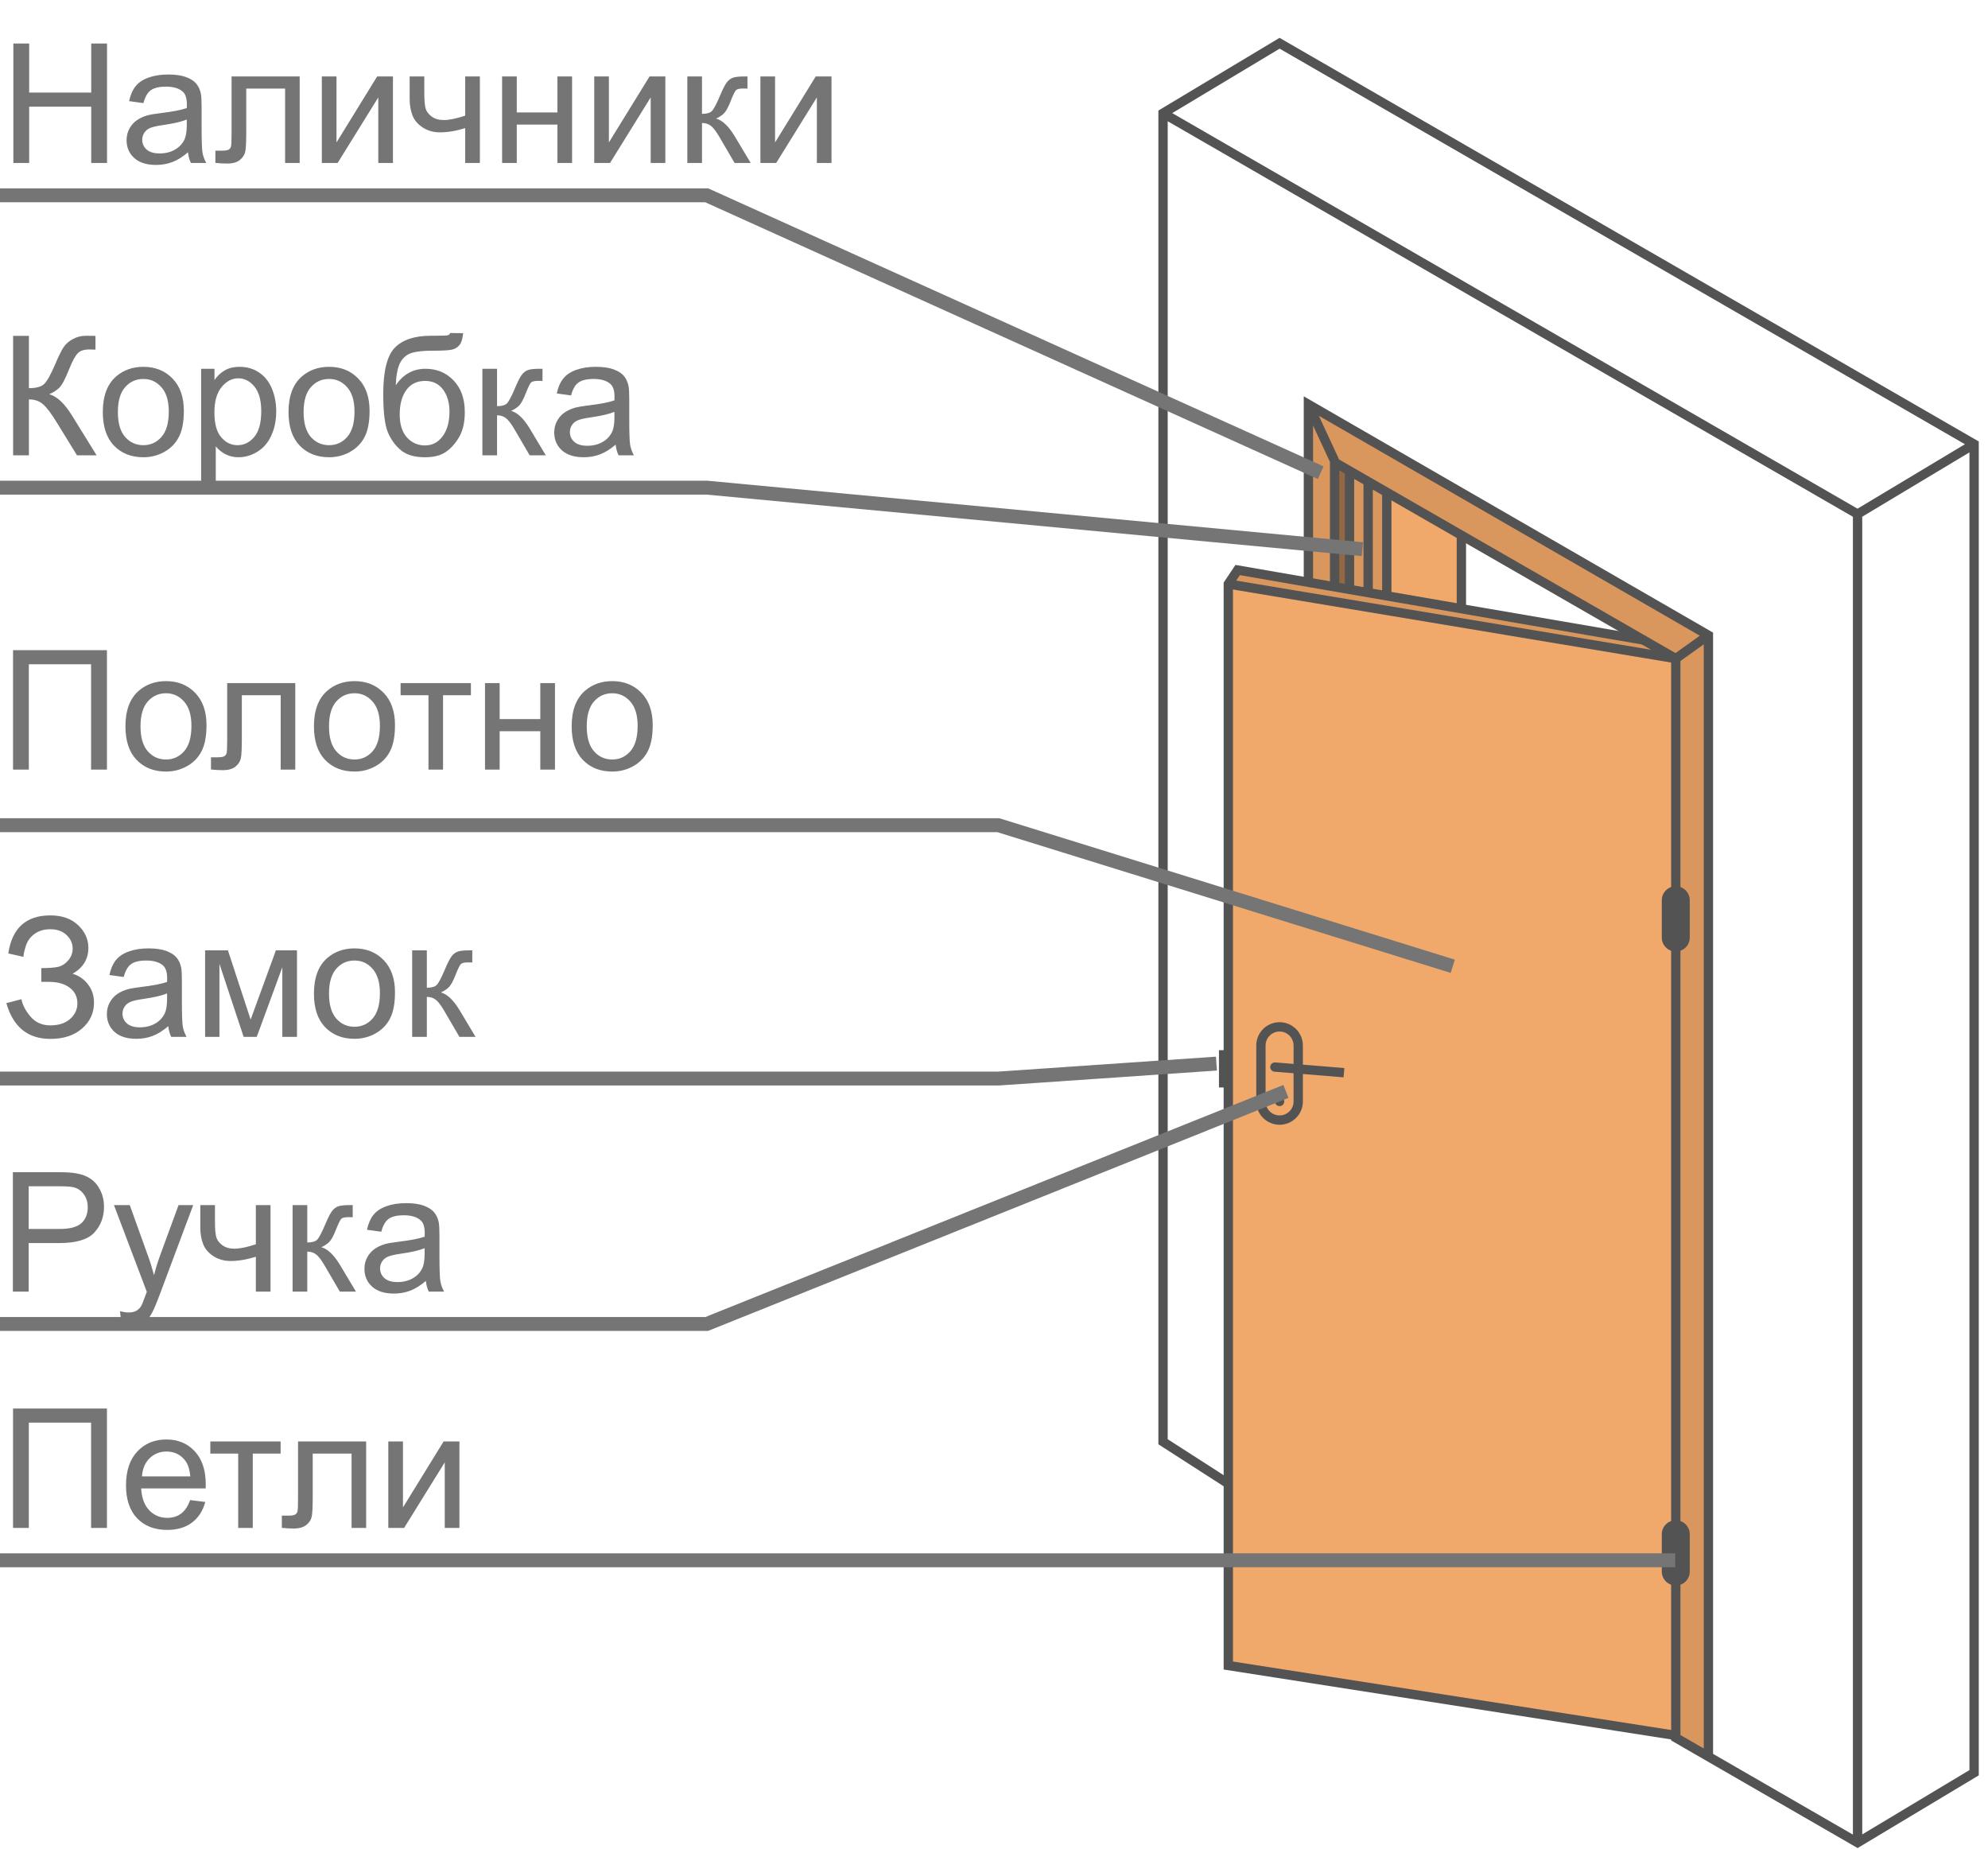 <svg width="143" height="133" viewBox="0 0 143 133" fill="none" xmlns="http://www.w3.org/2000/svg">
<path d="M105.119 38.652L99.754 35.299V42.675L105.119 43.681V38.652Z" fill="#F1A96B"/>
<path d="M99.753 35.635L97.406 33.958H97.07V42.34L99.753 43.011V35.635Z" fill="#D9975E"/>
<path d="M97.072 33.958L96.066 33.623V42.005L97.072 42.34V33.958Z" fill="#926742"/>
<path d="M94.053 41.67V29.599L96.064 31.276V42.34L94.053 41.67Z" fill="url(#paint0_linear_2_4275)"/>
<path d="M96.064 33.287L94.053 29.264L122.888 45.693L120.541 47.37L96.064 33.287Z" fill="#D9975E"/>
<path d="M122.892 126.164V45.693L120.545 47.37V124.822L122.892 126.164Z" fill="#D9975E"/>
<path d="M88.353 119.793V42.34L120.542 47.034V124.823L88.353 119.793Z" fill="#F1A96B"/>
<path d="M88.353 42.005L89.024 40.999L117.859 45.693L120.206 47.37L88.353 42.005Z" fill="#D9975E"/>
<path fill-rule="evenodd" clip-rule="evenodd" d="M96.737 41.995V33.958H97.408V42.112C97.629 42.15 97.852 42.188 98.078 42.228V34.629H98.749V42.344L99.419 42.459V35.299H100.09V42.575C101.588 42.834 103.168 43.107 104.784 43.386V38.317H105.455V43.502C109.811 44.253 114.378 45.038 118.252 45.698C118.435 45.729 118.558 45.902 118.527 46.085C118.495 46.267 118.322 46.39 118.14 46.359C112.53 45.403 105.468 44.186 99.698 43.188L98.356 42.956C95.651 42.488 93.304 42.082 91.633 41.792L89.183 41.367L88.921 41.76L120.598 47.039C120.781 47.069 120.904 47.242 120.874 47.425C120.843 47.608 120.671 47.731 120.488 47.7L88.69 42.401V119.506L120.595 124.491L120.491 125.154L88.019 120.08V41.904L88.868 40.632L89.083 40.669L91.748 41.131C93.05 41.357 94.763 41.654 96.737 41.995Z" fill="#535353"/>
<path fill-rule="evenodd" clip-rule="evenodd" d="M92.039 2.722L142.336 31.753V127.695L133.622 132.923L120.207 125.181V47.564L96.335 33.829V42.005H95.664V33.219L94.451 30.605V42.005H93.781V28.505L123.224 45.5V126.148L133.283 131.954V37.169L83.995 8.721V103.516L88.535 106.435L88.172 106.999L83.324 103.882V7.951L92.039 2.722ZM84.32 8.135L133.615 36.587L141.34 31.952L92.045 3.5L84.32 8.135ZM141.665 32.538L133.954 37.166V131.942L141.665 127.315V32.538ZM122.554 125.761V46.345L120.877 47.542V124.793L122.554 125.761ZM120.522 46.972L122.27 45.723L94.866 29.906L96.325 33.05L120.522 46.972Z" fill="#535353"/>
<path d="M87.682 75.534H88.352V78.216H87.682V75.534Z" fill="#535353"/>
<path d="M119.535 64.745C119.535 64.193 119.989 63.745 120.541 63.745C121.093 63.745 121.547 64.193 121.547 64.745V67.439C121.547 67.992 121.093 68.439 120.541 68.439C119.989 68.439 119.535 67.992 119.535 67.439V64.745Z" fill="#535353"/>
<path d="M119.535 110.345C119.535 109.793 119.989 109.345 120.541 109.345C121.093 109.345 121.547 109.793 121.547 110.345V113.039C121.547 113.592 121.093 114.039 120.541 114.039C119.989 114.039 119.535 113.592 119.535 113.039V110.345Z" fill="#535353"/>
<path fill-rule="evenodd" clip-rule="evenodd" d="M93.718 75.199V79.222C93.718 80.148 92.968 80.899 92.042 80.899C91.116 80.899 90.365 80.148 90.365 79.222V75.199C90.365 74.273 91.116 73.522 92.042 73.522C92.968 73.522 93.718 74.273 93.718 75.199ZM92.042 74.193C91.486 74.193 91.036 74.643 91.036 75.199V79.222C91.036 79.778 91.486 80.228 92.042 80.228C92.597 80.228 93.048 79.778 93.048 79.222V75.199C93.048 74.643 92.597 74.193 92.042 74.193Z" fill="#535353"/>
<path fill-rule="evenodd" clip-rule="evenodd" d="M91.371 76.722C91.386 76.537 91.548 76.4 91.733 76.415L96.701 76.819L96.647 77.488L91.678 77.083C91.494 77.068 91.356 76.906 91.371 76.722Z" fill="#535353"/>
<path d="M92.378 79.222C92.378 79.408 92.228 79.558 92.042 79.558C91.857 79.558 91.707 79.408 91.707 79.222C91.707 79.037 91.857 78.887 92.042 78.887C92.228 78.887 92.378 79.037 92.378 79.222Z" fill="#535353"/>
<path d="M0.961 11.722V3.132H2.098V6.659H6.562V3.132H7.699V11.722H6.562V7.673H2.098V11.722H0.961ZM13.523 10.954C13.133 11.286 12.756 11.521 12.393 11.658C12.033 11.794 11.646 11.863 11.232 11.863C10.549 11.863 10.023 11.697 9.656 11.364C9.289 11.029 9.105 10.601 9.105 10.081C9.105 9.777 9.174 9.499 9.311 9.249C9.451 8.995 9.633 8.792 9.855 8.64C10.082 8.488 10.336 8.372 10.617 8.294C10.824 8.239 11.137 8.187 11.555 8.136C12.406 8.034 13.033 7.913 13.435 7.773C13.44 7.628 13.441 7.536 13.441 7.497C13.441 7.068 13.342 6.765 13.143 6.589C12.873 6.351 12.473 6.232 11.941 6.232C11.445 6.232 11.078 6.32 10.84 6.495C10.605 6.667 10.432 6.974 10.318 7.415L9.287 7.275C9.381 6.833 9.535 6.478 9.75 6.208C9.965 5.935 10.275 5.726 10.682 5.581C11.088 5.433 11.559 5.359 12.094 5.359C12.625 5.359 13.057 5.421 13.389 5.546C13.721 5.671 13.965 5.829 14.121 6.021C14.277 6.208 14.387 6.447 14.449 6.736C14.484 6.915 14.502 7.239 14.502 7.708V9.114C14.502 10.095 14.523 10.716 14.566 10.978C14.613 11.236 14.703 11.484 14.836 11.722H13.734C13.625 11.503 13.555 11.247 13.523 10.954ZM13.435 8.599C13.053 8.755 12.479 8.888 11.713 8.997C11.279 9.06 10.973 9.13 10.793 9.208C10.613 9.286 10.475 9.402 10.377 9.554C10.279 9.702 10.23 9.868 10.23 10.052C10.23 10.333 10.336 10.568 10.547 10.755C10.762 10.943 11.074 11.036 11.484 11.036C11.891 11.036 12.252 10.948 12.568 10.773C12.885 10.593 13.117 10.349 13.266 10.04C13.379 9.802 13.435 9.45 13.435 8.986V8.599ZM16.658 5.499H21.557V11.722H20.508V6.372H17.713V9.472C17.713 10.195 17.689 10.671 17.643 10.902C17.596 11.132 17.467 11.333 17.256 11.505C17.045 11.677 16.74 11.763 16.342 11.763C16.096 11.763 15.812 11.747 15.492 11.716V10.837H15.955C16.174 10.837 16.33 10.816 16.424 10.773C16.518 10.726 16.58 10.654 16.611 10.556C16.643 10.458 16.658 10.14 16.658 9.601V5.499ZM23.15 5.499H24.205V10.245L27.129 5.499H28.266V11.722H27.211V7.005L24.287 11.722H23.15V5.499ZM29.467 5.499H30.521V6.677C30.521 7.185 30.551 7.554 30.609 7.784C30.672 8.011 30.818 8.21 31.049 8.382C31.279 8.55 31.568 8.634 31.916 8.634C32.315 8.634 32.83 8.529 33.463 8.318V5.499H34.518V11.722H33.463V9.214C32.815 9.417 32.209 9.519 31.646 9.519C31.174 9.519 30.756 9.4 30.393 9.161C30.033 8.919 29.789 8.624 29.66 8.277C29.531 7.929 29.467 7.546 29.467 7.128V5.499ZM36.117 5.499H37.172V8.089H40.096V5.499H41.15V11.722H40.096V8.962H37.172V11.722H36.117V5.499ZM42.744 5.499H43.799V10.245L46.723 5.499H47.859V11.722H46.805V7.005L43.881 11.722H42.744V5.499ZM49.441 5.499H50.496V8.189C50.832 8.189 51.066 8.124 51.199 7.995C51.336 7.866 51.535 7.491 51.797 6.87C52.004 6.378 52.172 6.054 52.301 5.898C52.43 5.741 52.578 5.636 52.746 5.581C52.914 5.527 53.184 5.499 53.555 5.499H53.766V6.372L53.473 6.366C53.195 6.366 53.018 6.407 52.94 6.489C52.857 6.575 52.732 6.831 52.565 7.257C52.404 7.663 52.258 7.945 52.125 8.101C51.992 8.257 51.787 8.4 51.51 8.529C51.963 8.65 52.408 9.072 52.846 9.794L54 11.722H52.84L51.715 9.794C51.484 9.407 51.283 9.154 51.111 9.032C50.94 8.907 50.734 8.845 50.496 8.845V11.722H49.441V5.499ZM54.697 5.499H55.752V10.245L58.676 5.499H59.812V11.722H58.758V7.005L55.834 11.722H54.697V5.499Z" fill="#757575"/>
<path d="M0 14.049H50.837L95 34" stroke="#757575"/>
<path d="M0 35.074H50.837L98 39.5" stroke="#757575"/>
<path d="M0.943 24.157H2.08V27.919C2.6 27.919 2.965 27.819 3.176 27.62C3.387 27.417 3.656 26.933 3.984 26.167C4.223 25.605 4.418 25.208 4.57 24.977C4.727 24.743 4.947 24.548 5.232 24.392C5.518 24.231 5.832 24.151 6.176 24.151C6.613 24.151 6.844 24.155 6.867 24.163V25.148C6.828 25.148 6.752 25.145 6.639 25.142C6.514 25.138 6.438 25.136 6.41 25.136C6.047 25.136 5.777 25.224 5.602 25.399C5.422 25.575 5.217 25.95 4.986 26.524C4.697 27.251 4.453 27.71 4.254 27.901C4.055 28.089 3.816 28.239 3.539 28.352C4.094 28.505 4.641 29.017 5.18 29.888L6.949 32.747H5.537L4.102 30.415C3.707 29.77 3.377 29.329 3.111 29.091C2.846 28.849 2.502 28.727 2.08 28.727V32.747H0.943V24.157ZM7.395 29.636C7.395 28.483 7.715 27.63 8.355 27.075C8.891 26.614 9.543 26.384 10.312 26.384C11.168 26.384 11.867 26.665 12.41 27.227C12.953 27.786 13.225 28.56 13.225 29.548C13.225 30.349 13.104 30.98 12.861 31.44C12.623 31.898 12.273 32.253 11.812 32.507C11.355 32.761 10.855 32.888 10.312 32.888C9.441 32.888 8.736 32.608 8.197 32.05C7.662 31.491 7.395 30.686 7.395 29.636ZM8.479 29.636C8.479 30.433 8.652 31.03 9 31.429C9.348 31.823 9.785 32.02 10.312 32.02C10.836 32.02 11.271 31.821 11.619 31.423C11.967 31.024 12.141 30.417 12.141 29.601C12.141 28.831 11.965 28.249 11.613 27.855C11.266 27.456 10.832 27.257 10.312 27.257C9.785 27.257 9.348 27.454 9 27.849C8.652 28.243 8.479 28.839 8.479 29.636ZM14.467 35.132V26.524H15.428V27.333C15.654 27.017 15.91 26.78 16.195 26.624C16.48 26.464 16.826 26.384 17.232 26.384C17.764 26.384 18.232 26.52 18.639 26.794C19.045 27.067 19.352 27.454 19.559 27.954C19.766 28.45 19.869 28.995 19.869 29.589C19.869 30.226 19.754 30.8 19.523 31.311C19.297 31.819 18.965 32.21 18.527 32.483C18.094 32.753 17.637 32.888 17.156 32.888C16.805 32.888 16.488 32.813 16.207 32.665C15.93 32.517 15.701 32.329 15.521 32.102V35.132H14.467ZM15.422 29.671C15.422 30.472 15.584 31.064 15.908 31.446C16.232 31.829 16.625 32.02 17.086 32.02C17.555 32.02 17.955 31.823 18.287 31.429C18.623 31.03 18.791 30.415 18.791 29.583C18.791 28.79 18.627 28.196 18.299 27.802C17.975 27.407 17.586 27.21 17.133 27.21C16.684 27.21 16.285 27.421 15.938 27.843C15.594 28.261 15.422 28.87 15.422 29.671ZM20.754 29.636C20.754 28.483 21.074 27.63 21.715 27.075C22.25 26.614 22.902 26.384 23.672 26.384C24.527 26.384 25.227 26.665 25.77 27.227C26.312 27.786 26.584 28.56 26.584 29.548C26.584 30.349 26.463 30.98 26.221 31.44C25.982 31.898 25.633 32.253 25.172 32.507C24.715 32.761 24.215 32.888 23.672 32.888C22.801 32.888 22.096 32.608 21.557 32.05C21.021 31.491 20.754 30.686 20.754 29.636ZM21.838 29.636C21.838 30.433 22.012 31.03 22.359 31.429C22.707 31.823 23.145 32.02 23.672 32.02C24.195 32.02 24.631 31.821 24.979 31.423C25.326 31.024 25.5 30.417 25.5 29.601C25.5 28.831 25.324 28.249 24.973 27.855C24.625 27.456 24.191 27.257 23.672 27.257C23.145 27.257 22.707 27.454 22.359 27.849C22.012 28.243 21.838 28.839 21.838 29.636ZM32.385 23.952L33.316 23.964C33.273 24.382 33.18 24.673 33.035 24.837C32.895 25.001 32.711 25.106 32.484 25.153C32.262 25.2 31.822 25.224 31.166 25.224C30.295 25.224 29.701 25.308 29.385 25.476C29.068 25.644 28.84 25.913 28.699 26.284C28.562 26.651 28.486 27.126 28.471 27.708C28.736 27.314 29.047 27.019 29.402 26.823C29.758 26.624 30.158 26.524 30.604 26.524C31.42 26.524 32.096 26.806 32.631 27.368C33.166 27.927 33.434 28.685 33.434 29.642C33.434 30.368 33.299 30.964 33.029 31.429C32.76 31.894 32.44 32.253 32.068 32.507C31.701 32.761 31.199 32.888 30.562 32.888C29.824 32.888 29.25 32.72 28.84 32.384C28.43 32.044 28.115 31.61 27.896 31.083C27.678 30.556 27.568 29.638 27.568 28.329C27.568 26.685 27.846 25.577 28.4 25.007C28.959 24.436 29.816 24.151 30.973 24.151C31.691 24.151 32.1 24.14 32.197 24.116C32.295 24.093 32.357 24.038 32.385 23.952ZM32.332 29.612C32.332 28.964 32.178 28.433 31.869 28.019C31.564 27.605 31.133 27.398 30.574 27.398C29.992 27.398 29.543 27.616 29.227 28.054C28.91 28.491 28.752 29.075 28.752 29.806C28.752 30.528 28.926 31.081 29.273 31.464C29.625 31.847 30.057 32.038 30.568 32.038C31.092 32.038 31.516 31.817 31.84 31.376C32.168 30.931 32.332 30.343 32.332 29.612ZM34.699 26.524H35.754V29.214C36.09 29.214 36.324 29.149 36.457 29.02C36.594 28.892 36.793 28.517 37.055 27.895C37.262 27.403 37.43 27.079 37.559 26.923C37.688 26.767 37.836 26.661 38.004 26.606C38.172 26.552 38.441 26.524 38.812 26.524H39.023V27.398L38.73 27.392C38.453 27.392 38.275 27.433 38.197 27.515C38.115 27.601 37.99 27.856 37.822 28.282C37.662 28.689 37.516 28.97 37.383 29.126C37.25 29.282 37.045 29.425 36.768 29.554C37.221 29.675 37.666 30.097 38.103 30.819L39.258 32.747H38.098L36.973 30.819C36.742 30.433 36.541 30.179 36.369 30.058C36.197 29.933 35.992 29.87 35.754 29.87V32.747H34.699V26.524ZM44.285 31.98C43.895 32.312 43.518 32.546 43.154 32.683C42.795 32.819 42.408 32.888 41.994 32.888C41.31 32.888 40.785 32.722 40.418 32.39C40.051 32.054 39.867 31.626 39.867 31.106C39.867 30.802 39.935 30.524 40.072 30.274C40.213 30.02 40.395 29.817 40.617 29.665C40.844 29.513 41.098 29.398 41.379 29.319C41.586 29.265 41.898 29.212 42.316 29.161C43.168 29.06 43.795 28.939 44.197 28.798C44.201 28.653 44.203 28.561 44.203 28.523C44.203 28.093 44.103 27.79 43.904 27.614C43.635 27.376 43.234 27.257 42.703 27.257C42.207 27.257 41.84 27.345 41.602 27.52C41.367 27.692 41.193 27.999 41.08 28.44L40.049 28.3C40.143 27.858 40.297 27.503 40.512 27.233C40.727 26.96 41.037 26.751 41.443 26.606C41.85 26.458 42.32 26.384 42.855 26.384C43.387 26.384 43.818 26.446 44.15 26.571C44.482 26.696 44.727 26.855 44.883 27.046C45.039 27.233 45.148 27.472 45.211 27.761C45.246 27.94 45.264 28.265 45.264 28.733V30.14C45.264 31.12 45.285 31.741 45.328 32.003C45.375 32.261 45.465 32.509 45.598 32.747H44.496C44.387 32.528 44.316 32.273 44.285 31.98ZM44.197 29.624C43.815 29.78 43.24 29.913 42.475 30.023C42.041 30.085 41.734 30.155 41.555 30.233C41.375 30.311 41.236 30.427 41.139 30.579C41.041 30.727 40.992 30.894 40.992 31.077C40.992 31.358 41.098 31.593 41.309 31.78C41.523 31.968 41.836 32.062 42.246 32.062C42.652 32.062 43.014 31.974 43.33 31.798C43.647 31.618 43.879 31.374 44.027 31.065C44.141 30.827 44.197 30.476 44.197 30.011V29.624Z" fill="#757575"/>
<path d="M0.938 101.308H7.693V109.898H6.551V102.322H2.074V109.898H0.938V101.308ZM13.676 107.894L14.766 108.029C14.594 108.666 14.275 109.16 13.81 109.511C13.346 109.863 12.752 110.039 12.029 110.039C11.119 110.039 10.396 109.76 9.861 109.201C9.33 108.638 9.064 107.851 9.064 106.84C9.064 105.793 9.334 104.98 9.873 104.402C10.412 103.824 11.111 103.535 11.971 103.535C12.803 103.535 13.482 103.818 14.01 104.385C14.537 104.951 14.801 105.748 14.801 106.775C14.801 106.838 14.799 106.931 14.795 107.056H10.154C10.193 107.74 10.387 108.263 10.734 108.627C11.082 108.99 11.516 109.172 12.035 109.172C12.422 109.172 12.752 109.07 13.025 108.867C13.299 108.664 13.516 108.34 13.676 107.894ZM10.213 106.189H13.688C13.641 105.666 13.508 105.273 13.289 105.011C12.953 104.605 12.518 104.402 11.982 104.402C11.498 104.402 11.09 104.564 10.758 104.888C10.43 105.213 10.248 105.646 10.213 106.189ZM15.129 103.676H20.186V104.549H18.182V109.898H17.133V104.549H15.129V103.676ZM21.439 103.676H26.338V109.898H25.289V104.549H22.494V107.648C22.494 108.371 22.471 108.847 22.424 109.078C22.377 109.308 22.248 109.51 22.037 109.681C21.826 109.853 21.521 109.939 21.123 109.939C20.877 109.939 20.594 109.924 20.273 109.892V109.013H20.736C20.955 109.013 21.111 108.992 21.205 108.949C21.299 108.902 21.361 108.83 21.393 108.732C21.424 108.635 21.439 108.316 21.439 107.777V103.676ZM27.932 103.676H28.986V108.422L31.91 103.676H33.047V109.898H31.992V105.181L29.068 109.898H27.932V103.676Z" fill="#757575"/>
<path d="M0 112.225H50.837H120.5" stroke="#757575"/>
<path d="M0.938 46.764H7.693V55.353H6.551V47.777H2.074V55.353H0.938V46.764ZM9.023 52.242C9.023 51.09 9.344 50.236 9.984 49.682C10.52 49.221 11.172 48.99 11.941 48.99C12.797 48.99 13.496 49.272 14.039 49.834C14.582 50.393 14.854 51.166 14.854 52.154C14.854 52.955 14.732 53.586 14.49 54.047C14.252 54.504 13.902 54.859 13.441 55.113C12.984 55.367 12.484 55.494 11.941 55.494C11.07 55.494 10.365 55.215 9.826 54.656C9.291 54.098 9.023 53.293 9.023 52.242ZM10.107 52.242C10.107 53.039 10.281 53.637 10.629 54.035C10.977 54.43 11.414 54.627 11.941 54.627C12.465 54.627 12.9 54.428 13.248 54.029C13.596 53.631 13.77 53.023 13.77 52.207C13.77 51.438 13.594 50.855 13.242 50.461C12.895 50.062 12.461 49.863 11.941 49.863C11.414 49.863 10.977 50.06 10.629 50.455C10.281 50.85 10.107 51.445 10.107 52.242ZM16.342 49.131H21.24V55.353H20.191V50.004H17.396V53.103C17.396 53.826 17.373 54.303 17.326 54.533C17.279 54.764 17.15 54.965 16.939 55.137C16.729 55.309 16.424 55.395 16.025 55.395C15.779 55.395 15.496 55.379 15.176 55.348V54.469H15.639C15.857 54.469 16.014 54.447 16.107 54.404C16.201 54.357 16.264 54.285 16.295 54.188C16.326 54.09 16.342 53.772 16.342 53.232V49.131ZM22.582 52.242C22.582 51.09 22.902 50.236 23.543 49.682C24.078 49.221 24.73 48.99 25.5 48.99C26.355 48.99 27.055 49.272 27.598 49.834C28.141 50.393 28.412 51.166 28.412 52.154C28.412 52.955 28.291 53.586 28.049 54.047C27.811 54.504 27.461 54.859 27 55.113C26.543 55.367 26.043 55.494 25.5 55.494C24.629 55.494 23.924 55.215 23.385 54.656C22.85 54.098 22.582 53.293 22.582 52.242ZM23.666 52.242C23.666 53.039 23.84 53.637 24.188 54.035C24.535 54.43 24.973 54.627 25.5 54.627C26.023 54.627 26.459 54.428 26.807 54.029C27.154 53.631 27.328 53.023 27.328 52.207C27.328 51.438 27.152 50.855 26.801 50.461C26.453 50.062 26.02 49.863 25.5 49.863C24.973 49.863 24.535 50.06 24.188 50.455C23.84 50.85 23.666 51.445 23.666 52.242ZM28.816 49.131H33.873V50.004H31.869V55.353H30.82V50.004H28.816V49.131ZM34.887 49.131H35.941V51.721H38.865V49.131H39.92V55.353H38.865V52.594H35.941V55.353H34.887V49.131ZM41.121 52.242C41.121 51.09 41.441 50.236 42.082 49.682C42.617 49.221 43.27 48.99 44.039 48.99C44.895 48.99 45.594 49.272 46.137 49.834C46.68 50.393 46.951 51.166 46.951 52.154C46.951 52.955 46.83 53.586 46.588 54.047C46.35 54.504 46 54.859 45.539 55.113C45.082 55.367 44.582 55.494 44.039 55.494C43.168 55.494 42.463 55.215 41.924 54.656C41.389 54.098 41.121 53.293 41.121 52.242ZM42.205 52.242C42.205 53.039 42.379 53.637 42.727 54.035C43.074 54.43 43.512 54.627 44.039 54.627C44.562 54.627 44.998 54.428 45.346 54.029C45.693 53.631 45.867 53.023 45.867 52.207C45.867 51.438 45.691 50.855 45.34 50.461C44.992 50.062 44.559 49.863 44.039 49.863C43.512 49.863 43.074 50.06 42.727 50.455C42.379 50.85 42.205 51.445 42.205 52.242Z" fill="#757575"/>
<path d="M0 59.353H71.812L104.5 69.5" stroke="#757575"/>
<path d="M0.457 72.151L1.541 71.869C1.623 72.287 1.842 72.705 2.197 73.123C2.557 73.541 3.031 73.75 3.621 73.75C4.223 73.75 4.697 73.596 5.045 73.287C5.393 72.979 5.566 72.606 5.566 72.168C5.566 71.696 5.383 71.321 5.016 71.043C4.648 70.762 4.148 70.621 3.516 70.621H2.971V69.631C3.494 69.631 3.895 69.602 4.172 69.543C4.449 69.481 4.693 69.326 4.904 69.08C5.119 68.83 5.227 68.547 5.227 68.231C5.227 67.856 5.08 67.529 4.787 67.252C4.498 66.975 4.105 66.836 3.609 66.836C3.176 66.836 2.805 66.946 2.496 67.164C2.191 67.379 1.98 67.666 1.863 68.026C1.746 68.381 1.688 68.647 1.688 68.823L0.598 68.576C0.867 66.752 1.875 65.84 3.621 65.84C4.461 65.84 5.127 66.075 5.619 66.543C6.111 67.008 6.357 67.553 6.357 68.178C6.357 68.979 5.979 69.6 5.221 70.041C5.658 70.162 6.023 70.41 6.316 70.785C6.613 71.156 6.762 71.602 6.762 72.121C6.762 72.86 6.475 73.479 5.9 73.979C5.33 74.475 4.572 74.723 3.627 74.723C2.002 74.723 0.945 73.865 0.457 72.151ZM12.105 73.809C11.715 74.141 11.338 74.375 10.975 74.512C10.615 74.649 10.229 74.717 9.814 74.717C9.131 74.717 8.605 74.551 8.238 74.219C7.871 73.883 7.688 73.455 7.688 72.936C7.688 72.631 7.756 72.354 7.893 72.104C8.033 71.85 8.215 71.647 8.438 71.494C8.664 71.342 8.918 71.227 9.199 71.149C9.406 71.094 9.719 71.041 10.137 70.99C10.988 70.889 11.615 70.768 12.018 70.627C12.021 70.483 12.023 70.391 12.023 70.352C12.023 69.922 11.924 69.619 11.725 69.444C11.455 69.205 11.055 69.086 10.523 69.086C10.027 69.086 9.66 69.174 9.422 69.35C9.188 69.522 9.014 69.828 8.9 70.27L7.869 70.129C7.963 69.688 8.117 69.332 8.332 69.063C8.547 68.789 8.857 68.58 9.264 68.436C9.67 68.287 10.141 68.213 10.676 68.213C11.207 68.213 11.639 68.276 11.971 68.401C12.303 68.526 12.547 68.684 12.703 68.875C12.859 69.063 12.969 69.301 13.031 69.59C13.066 69.77 13.084 70.094 13.084 70.563V71.969C13.084 72.95 13.105 73.571 13.148 73.832C13.195 74.09 13.285 74.338 13.418 74.576H12.316C12.207 74.358 12.137 74.102 12.105 73.809ZM12.018 71.453C11.635 71.61 11.06 71.742 10.295 71.852C9.861 71.914 9.555 71.985 9.375 72.063C9.195 72.141 9.057 72.256 8.959 72.408C8.861 72.557 8.812 72.723 8.812 72.906C8.812 73.188 8.918 73.422 9.129 73.61C9.344 73.797 9.656 73.891 10.066 73.891C10.473 73.891 10.834 73.803 11.15 73.627C11.467 73.448 11.699 73.203 11.848 72.895C11.961 72.656 12.018 72.305 12.018 71.84V71.453ZM14.754 68.354H16.395L18.029 73.334L19.846 68.354H21.363V74.576H20.309V69.567L18.469 74.576H17.525L15.785 69.326V74.576H14.754V68.354ZM22.582 71.465C22.582 70.313 22.902 69.459 23.543 68.904C24.078 68.444 24.73 68.213 25.5 68.213C26.355 68.213 27.055 68.494 27.598 69.057C28.141 69.615 28.412 70.389 28.412 71.377C28.412 72.178 28.291 72.809 28.049 73.27C27.811 73.727 27.461 74.082 27 74.336C26.543 74.59 26.043 74.717 25.5 74.717C24.629 74.717 23.924 74.438 23.385 73.879C22.85 73.321 22.582 72.516 22.582 71.465ZM23.666 71.465C23.666 72.262 23.84 72.86 24.188 73.258C24.535 73.653 24.973 73.85 25.5 73.85C26.023 73.85 26.459 73.651 26.807 73.252C27.154 72.854 27.328 72.246 27.328 71.43C27.328 70.66 27.152 70.078 26.801 69.684C26.453 69.285 26.02 69.086 25.5 69.086C24.973 69.086 24.535 69.283 24.188 69.678C23.84 70.073 23.666 70.668 23.666 71.465ZM29.648 68.354H30.703V71.043C31.039 71.043 31.273 70.979 31.406 70.85C31.543 70.721 31.742 70.346 32.004 69.725C32.211 69.233 32.379 68.908 32.508 68.752C32.637 68.596 32.785 68.49 32.953 68.436C33.121 68.381 33.391 68.354 33.762 68.354H33.973V69.227L33.68 69.221C33.402 69.221 33.225 69.262 33.147 69.344C33.065 69.43 32.94 69.686 32.772 70.112C32.611 70.518 32.465 70.799 32.332 70.955C32.199 71.112 31.994 71.254 31.717 71.383C32.17 71.504 32.615 71.926 33.053 72.649L34.207 74.576H33.047L31.922 72.649C31.691 72.262 31.49 72.008 31.318 71.887C31.146 71.762 30.941 71.7 30.703 71.7V74.576H29.648V68.354Z" fill="#757575"/>
<path d="M0 77.576H71.812L87.5 76.5" stroke="#757575"/>
<path d="M0.926 92.9V84.31H4.166C4.736 84.31 5.172 84.337 5.473 84.392C5.895 84.462 6.248 84.597 6.533 84.796C6.818 84.992 7.047 85.267 7.219 85.622C7.395 85.978 7.482 86.368 7.482 86.794C7.482 87.525 7.25 88.144 6.785 88.652C6.32 89.156 5.48 89.407 4.266 89.407H2.062V92.9H0.926ZM2.062 88.394H4.283C5.018 88.394 5.539 88.257 5.848 87.984C6.156 87.71 6.311 87.325 6.311 86.829C6.311 86.47 6.219 86.163 6.035 85.909C5.855 85.652 5.617 85.482 5.32 85.4C5.129 85.349 4.775 85.323 4.26 85.323H2.062V88.394ZM8.748 95.296L8.631 94.306C8.861 94.368 9.062 94.4 9.234 94.4C9.469 94.4 9.656 94.361 9.797 94.282C9.938 94.204 10.053 94.095 10.143 93.954C10.209 93.849 10.316 93.587 10.465 93.169C10.484 93.111 10.516 93.025 10.559 92.911L8.197 86.677H9.334L10.629 90.281C10.797 90.737 10.947 91.218 11.08 91.722C11.201 91.237 11.346 90.765 11.514 90.304L12.844 86.677H13.898L11.531 93.005C11.277 93.689 11.08 94.159 10.94 94.417C10.752 94.765 10.537 95.019 10.295 95.179C10.053 95.343 9.764 95.425 9.428 95.425C9.225 95.425 8.998 95.382 8.748 95.296ZM14.408 86.677H15.463V87.855C15.463 88.362 15.492 88.732 15.551 88.962C15.613 89.189 15.76 89.388 15.99 89.56C16.221 89.728 16.51 89.812 16.857 89.812C17.256 89.812 17.771 89.706 18.404 89.495V86.677H19.459V92.9H18.404V90.392C17.756 90.595 17.15 90.697 16.588 90.697C16.115 90.697 15.697 90.577 15.334 90.339C14.975 90.097 14.73 89.802 14.602 89.454C14.473 89.107 14.408 88.724 14.408 88.306V86.677ZM21.047 86.677H22.102V89.367C22.438 89.367 22.672 89.302 22.805 89.173C22.941 89.044 23.141 88.669 23.402 88.048C23.609 87.556 23.777 87.232 23.906 87.075C24.035 86.919 24.184 86.814 24.352 86.759C24.52 86.704 24.789 86.677 25.16 86.677H25.371V87.55L25.078 87.544C24.801 87.544 24.623 87.585 24.545 87.667C24.463 87.753 24.338 88.009 24.17 88.435C24.01 88.841 23.863 89.122 23.73 89.279C23.598 89.435 23.393 89.577 23.115 89.706C23.568 89.827 24.014 90.249 24.451 90.972L25.605 92.9H24.445L23.32 90.972C23.09 90.585 22.889 90.331 22.717 90.21C22.545 90.085 22.34 90.023 22.102 90.023V92.9H21.047V86.677ZM30.633 92.132C30.242 92.464 29.865 92.698 29.502 92.835C29.143 92.972 28.756 93.04 28.342 93.04C27.658 93.04 27.133 92.874 26.766 92.542C26.398 92.206 26.215 91.779 26.215 91.259C26.215 90.954 26.283 90.677 26.42 90.427C26.561 90.173 26.742 89.97 26.965 89.818C27.191 89.665 27.445 89.55 27.727 89.472C27.934 89.417 28.246 89.365 28.664 89.314C29.516 89.212 30.143 89.091 30.545 88.95C30.549 88.806 30.551 88.714 30.551 88.675C30.551 88.245 30.451 87.943 30.252 87.767C29.982 87.529 29.582 87.409 29.051 87.409C28.555 87.409 28.188 87.497 27.949 87.673C27.715 87.845 27.541 88.152 27.428 88.593L26.396 88.452C26.49 88.011 26.645 87.656 26.859 87.386C27.074 87.112 27.385 86.904 27.791 86.759C28.197 86.611 28.668 86.536 29.203 86.536C29.734 86.536 30.166 86.599 30.498 86.724C30.83 86.849 31.074 87.007 31.23 87.198C31.387 87.386 31.496 87.624 31.559 87.913C31.594 88.093 31.611 88.417 31.611 88.886V90.292C31.611 91.273 31.633 91.894 31.676 92.156C31.723 92.413 31.812 92.661 31.945 92.9H30.844C30.734 92.681 30.664 92.425 30.633 92.132ZM30.545 89.777C30.162 89.933 29.588 90.066 28.822 90.175C28.389 90.237 28.082 90.308 27.902 90.386C27.723 90.464 27.584 90.579 27.486 90.732C27.389 90.88 27.34 91.046 27.34 91.23C27.34 91.511 27.445 91.745 27.656 91.933C27.871 92.12 28.184 92.214 28.594 92.214C29 92.214 29.361 92.126 29.678 91.95C29.994 91.771 30.227 91.527 30.375 91.218C30.488 90.98 30.545 90.628 30.545 90.163V89.777Z" fill="#757575"/>
<path d="M0 95.226H50.837L92.5 78.5" stroke="#757575"/>
<defs>
<linearGradient id="paint0_linear_2_4275" x1="95.059" y1="29.599" x2="95.059" y2="42.34" gradientUnits="userSpaceOnUse">
<stop stop-color="#D9975E"/>
<stop offset="1" stop-color="#D9975E"/>
</linearGradient>
</defs>
</svg>
